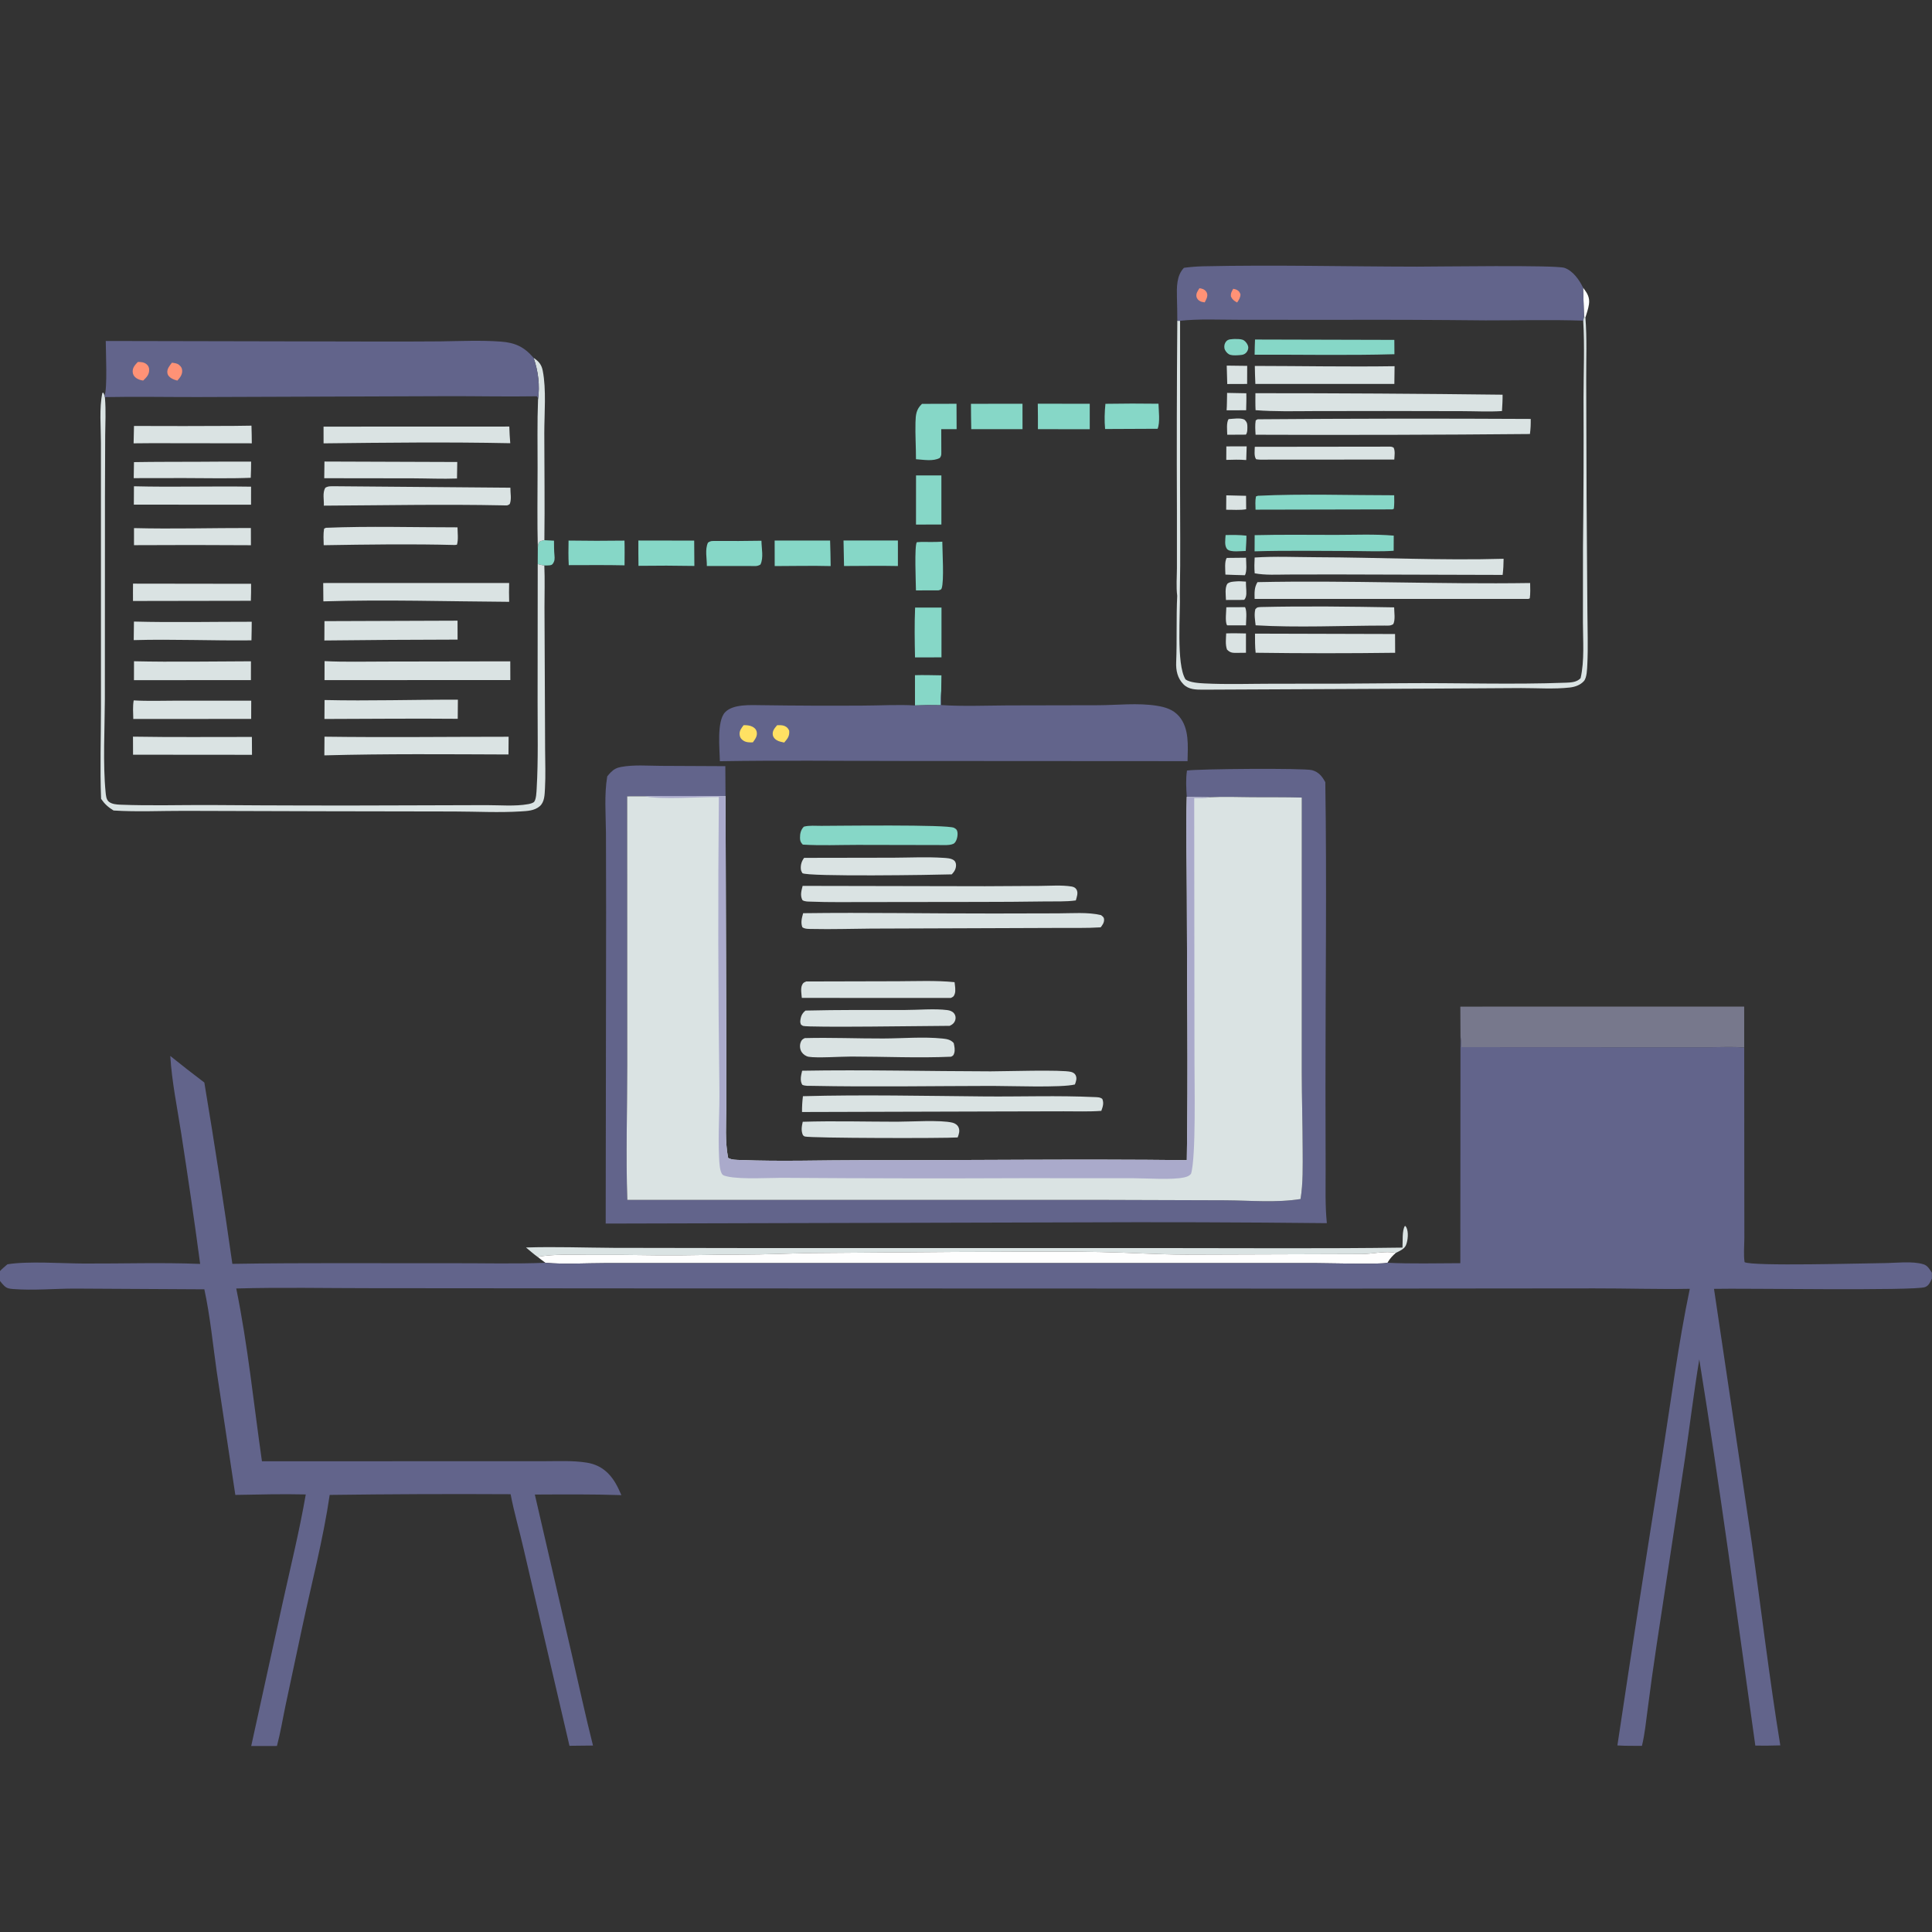 <?xml version="1.0" encoding="utf-8" ?>
<svg xmlns="http://www.w3.org/2000/svg" xmlns:xlink="http://www.w3.org/1999/xlink" width="5915" height="5915">
	<rect width="100%" height="100%" fill="#333333" stroke="none"/>
	<path fill="#FEFEFE" transform="scale(5.776 5.776)" d="M839.618 167.726C839.423 162.631 839.324 157.532 839.099 152.438C841.286 155.367 842.797 157.528 842.22 161.379C841.873 163.7 841.043 166.046 840.358 168.292L839.618 167.726Z"/>
	<path fill="#86D7C7" transform="scale(5.776 5.776)" d="M288.549 286.324Q291.096 286.489 293.647 286.589C293.663 289.222 293.647 291.836 293.903 294.458C294.063 296.095 294.04 297.426 293.018 298.82C292.553 299.455 292.089 299.538 291.315 299.654C290.428 299.788 289.424 299.724 288.523 299.729C287.33 299.609 286.181 299.268 285.023 298.969L285.066 290.52C285.159 289.747 285.184 288.65 285.475 287.938C286.007 286.638 287.346 286.648 288.549 286.324Z"/>
	<path fill="#86D7C7" transform="scale(5.776 5.776)" d="M484.981 357.884C489.651 357.751 494.336 357.9 499.007 357.969L498.892 366.242C498.691 368.772 498.56 371.263 498.543 373.802Q491.766 373.619 484.993 373.921L484.981 357.884Z"/>
	<path fill="#DAE3E3" transform="scale(5.776 5.776)" d="M282.856 189.694C285.557 191.518 287.028 193.209 287.675 196.459C289.661 206.428 288.497 219.355 288.509 229.614C288.53 248.511 288.806 267.431 288.549 286.324C287.346 286.648 286.007 286.638 285.475 287.938C285.184 288.65 285.159 289.747 285.066 290.52C284.712 276.413 284.935 262.272 284.951 248.159C284.965 236.071 284.72 223.914 285.189 211.84C286.199 204.151 285.346 196.986 282.856 189.694Z"/>
	<path fill="#86D7C7" transform="scale(5.776 5.776)" d="M485.546 252Q492.266 251.953 498.986 251.991L498.986 278.02L485.527 278.054L485.546 252Z"/>
	<path fill="#86D7C7" transform="scale(5.776 5.776)" d="M488.305 287.254C492.025 287.274 495.757 287.351 499.472 287.125C499.506 292.188 500.492 308.005 499.13 311.872C498.839 312.696 498.233 312.639 497.478 312.918L485.506 312.949C485.472 309.226 484.6 289.125 485.975 287.399L488.305 287.254Z"/>
	<path fill="#86D7C7" transform="scale(5.776 5.776)" d="M514.659 214.031L541.978 214.026L541.989 227.484L514.819 227.481C514.69 223.004 514.71 218.511 514.659 214.031Z"/>
	<path fill="#86D7C7" transform="scale(5.776 5.776)" d="M550.081 213.979L577.625 214.03L577.627 227.508L550.153 227.484Q550.19 220.731 550.081 213.979Z"/>
	<path fill="#86D7C7" transform="scale(5.776 5.776)" d="M485.056 322.036L499.046 322.051L499.033 348.437L485.005 348.454C484.828 339.643 484.683 330.844 485.056 322.036Z"/>
	<path fill="#86D7C7" transform="scale(5.776 5.776)" d="M585.937 214.041Q600 213.797 614.063 214C614.16 217.741 614.984 223.835 613.603 227.273L585.765 227.402C585.342 222.947 585.491 218.487 585.937 214.041Z"/>
	<path fill="#86D7C7" transform="scale(5.776 5.776)" d="M379.597 286.743Q391.606 286.828 403.613 286.621C403.626 290.631 404.854 295.64 403.074 299.237C401.389 300.305 399.975 300.019 398.038 300.023L374.671 300.018C374.72 296.009 373.567 291.307 375.254 287.642C376.793 286.519 377.724 286.782 379.597 286.743Z"/>
	<path fill="#86D7C7" transform="scale(5.776 5.776)" d="M301.367 286.531Q316.191 286.77 331.015 286.555C331.148 290.917 331.061 295.294 331.043 299.658C321.196 299.426 311.323 299.564 301.472 299.562C301.22 295.212 301.298 290.884 301.367 286.531Z"/>
	<path fill="#86D7C7" transform="scale(5.776 5.776)" d="M447.111 286.482L475.936 286.505L475.944 300.019C466.441 299.81 456.894 300.007 447.386 300.012L447.111 286.482Z"/>
	<path fill="#86D7C7" transform="scale(5.776 5.776)" d="M338.37 286.504L367.958 286.553L368.053 299.98Q353.243 299.707 338.432 299.918C338.341 295.451 338.385 290.973 338.37 286.504Z"/>
	<path fill="#86D7C7" transform="scale(5.776 5.776)" d="M410.607 286.514L439.998 286.506Q440.226 293.274 440.297 300.046C430.439 299.791 420.497 300.039 410.632 300.05L410.607 286.514Z"/>
	<path fill="#86D7C7" transform="scale(5.776 5.776)" d="M488.705 214.069L507.004 214.018L507.06 227.471L498.912 227.492L498.954 239.625C498.956 240.966 499.011 241.563 498.193 242.698C494.72 244.694 489.418 243.661 485.519 243.409C485.534 236.943 485.081 230.446 485.253 223.985C485.363 219.84 485.615 216.985 488.705 214.069Z"/>
	<path fill="#DAE3E3" transform="scale(5.776 5.776)" d="M426.969 535.659C444.516 535.242 462.12 535.344 479.673 535.346C486.663 535.346 495.403 534.533 502.116 535.402C503.463 535.576 504.768 536.017 505.674 537.104C506.438 538.02 506.697 539.331 506.399 540.479C505.959 542.17 504.89 543.064 503.375 543.753C493.577 543.776 428.258 544.755 425.605 543.773C425.196 543.621 424.886 543.28 424.526 543.034C424.273 542.373 424.138 541.843 424.208 541.128C424.443 538.745 425.097 537.155 426.969 535.659Z"/>
	<path fill="#DAE3E3" transform="scale(5.776 5.776)" d="M425.488 594.599C442.069 594.086 458.812 594.566 475.415 594.569C482.942 594.571 498.393 593.528 504.857 595.073C506.144 595.38 507.467 596.243 508.04 597.47C508.902 599.316 508.296 601.132 507.612 602.905C500.9 603.429 429.427 603.311 426.573 602.401C426.203 602.283 425.936 601.959 425.617 601.738C424.516 599.363 424.948 597.078 425.488 594.599Z"/>
	<path fill="#DAE3E3" transform="scale(5.776 5.776)" d="M427.346 520.235L475.876 520.114C485.843 520.092 496.043 519.613 505.965 520.599C506.17 522.408 506.681 525.017 506.076 526.788C505.578 528.244 505.298 528.328 504.002 528.964L425.011 528.945C424.84 527.012 424.299 524.043 425.087 522.234C425.686 520.859 426.041 520.816 427.346 520.235Z"/>
	<path fill="#DAE3E3" transform="scale(5.776 5.776)" d="M426.242 454.71L473.567 454.629C482.279 454.593 491.248 454.137 499.933 454.697C501.776 454.816 504.005 454.885 505.564 455.958C506.388 456.525 506.757 457.617 506.748 458.583C506.728 460.675 505.855 461.981 504.493 463.461C495.867 463.761 428.044 464.786 425.314 462.818C424.929 462.148 424.584 461.54 424.502 460.754C424.273 458.55 424.894 456.434 426.242 454.71Z"/>
	<path fill="#DAE3E3" transform="scale(5.776 5.776)" d="M426.578 550.249C440.428 549.882 454.351 550.501 468.217 550.454C478.434 550.42 489.534 549.444 499.639 550.487C501.873 550.718 504.039 551.097 505.532 552.903C505.902 554.602 506.329 556.622 505.76 558.324C505.359 559.524 505.151 559.574 504.094 560.117C486.583 560.892 468.771 560.032 451.218 560.032C445.718 560.032 433.012 560.896 428.614 560.146C427.166 559.898 425.693 558.848 424.9 557.623C423.986 556.213 423.804 554.165 424.369 552.584C424.855 551.225 425.322 550.867 426.578 550.249Z"/>
	<path fill="#86D7C7" transform="scale(5.776 5.776)" d="M435.34 437.746C443.997 437.728 502.296 436.961 505.681 438.783C506.868 439.422 507.333 439.859 507.513 441.212C507.743 442.939 507.193 445.635 505.92 446.861C504.413 448.313 499.654 447.895 497.625 447.923L454.4 447.838C444.828 447.85 435.057 448.265 425.519 447.689C424.409 446.541 424.057 445.726 424.047 444.108C424.031 441.83 424.456 439.853 426.077 438.186C428.845 437.416 432.454 437.761 435.34 437.746Z"/>
	<path fill="#DAE3E3" transform="scale(5.776 5.776)" d="M425.175 567.542C458.444 566.953 491.844 567.83 525.126 567.871C532.231 567.88 562.928 566.889 567.738 568.17C568.684 568.422 569.647 568.95 570.103 569.838C570.995 571.571 570.361 573.135 569.76 574.828C562.774 576.632 535.228 575.581 525.983 575.594C494.146 575.636 462.204 576.191 430.381 575.566C428.764 575.535 426.681 575.728 425.236 574.976C423.871 572.687 424.623 569.984 425.175 567.542Z"/>
	<path fill="#DAE3E3" transform="scale(5.776 5.776)" d="M425.436 469.562L522.137 469.747L551.235 469.579C556.607 469.548 562.694 469.042 567.987 469.899C569.057 470.072 570.045 470.524 570.603 471.497C571.634 473.299 570.745 475.416 570.246 477.272C565.041 478.019 559.313 477.724 554.046 477.814Q536.018 478.074 517.988 478.069L458.605 478.144C449.085 478.11 439.464 478.317 429.956 477.923C428.465 477.861 426.594 477.985 425.336 477.122C424.022 474.594 424.781 472.182 425.436 469.562Z"/>
	<path fill="#DAE3E3" transform="scale(5.776 5.776)" d="M425.711 484.045C459.359 483.597 493.047 484.26 526.701 484.203L560.833 484.126C568.035 484.128 576.608 483.375 583.597 485.056C584.54 485.832 585.215 486.165 585.226 487.528C585.239 489.127 584.343 490.349 583.406 491.541C575.757 492.032 567.944 491.794 560.272 491.855L513.753 492.025L461.527 492.211C451.259 492.28 440.942 492.641 430.679 492.406C429.004 492.367 426.619 492.542 425.279 491.465C424.338 488.931 425.014 486.565 425.711 484.045Z"/>
	<path fill="#DAE3E3" transform="scale(5.776 5.776)" d="M839.618 167.726L840.358 168.292C841.229 179.226 840.734 190.551 840.786 201.537L840.977 263.601L841.407 324.364C841.444 333.571 841.831 342.938 841.365 352.126C841.244 354.533 841.18 359.243 839.515 361.06C837.599 363.152 834.812 364.115 832.066 364.423C823.71 365.36 814.763 364.702 806.323 364.714L762.711 364.98L637.855 365.563C633.976 365.55 630.115 365.616 627.225 362.643C624.131 359.46 623.264 355.37 623.438 351.041C623.909 339.298 623.427 327.526 623.982 315.815C623.378 311.099 623.822 305.791 623.834 301.009L623.835 272.391Q623.622 221.211 624.041 170.035L625.508 170.038L625.494 256.737C625.485 275.925 625.777 295.171 625.381 314.352C625.79 324.739 623.332 351.965 628.387 360.116C630.66 361.807 635.587 362.106 638.424 362.249C650.486 362.859 662.753 362.41 674.842 362.406Q709.165 362.489 743.487 362.133C772.356 361.877 801.372 362.953 830.211 361.859C832.941 361.756 835.842 361.576 837.801 359.47C839.929 350.199 839.042 339.506 839.038 330.02L839.066 290.138Q839.52 250.395 839.356 210.65C839.368 197.18 839.982 183.403 839.197 169.966L839.618 167.726Z"/>
	<path fill="#DAE3E3" transform="scale(5.776 5.776)" d="M425.597 581.046C457.663 580.17 490.037 580.907 522.12 581.176C541.347 581.337 560.865 580.616 580.045 581.512C581.525 581.581 583.082 581.503 584.279 582.484C585.223 584.753 584.547 586.614 583.759 588.819C577.17 589.302 570.391 589.039 563.781 589.055L529.393 589.134L425.113 589.423C425.09 586.578 425.25 583.87 425.597 581.046Z"/>
	<path fill="#DAE3E3" transform="scale(5.776 5.776)" d="M743.385 661.301C743.629 658.355 743.045 652.066 744.729 649.745C745.051 650.031 745.233 650.152 745.451 650.581C746.71 653.064 746.264 657.499 745.257 659.979C744.404 662.083 741.767 663.123 739.872 664.104C734.257 662.886 727.537 664.706 721.79 664.715L628.762 665.005C613.74 664.998 598.51 663.923 583.455 663.639C557.798 663.154 532.043 663.582 506.377 663.588L430.365 664.176C418.157 664.377 406.029 664.999 393.809 664.986C378.812 664.969 363.755 665.54 348.778 665.374Q330.489 665.06 312.198 665.154C303.262 665.137 293.751 664.627 284.943 666.219C282.827 664.705 280.825 662.89 278.812 661.235C294.226 660.75 309.754 661.335 325.179 661.424L403.002 661.552L619.726 661.55C660.93 661.536 702.187 661.886 743.385 661.301Z"/>
	<path fill="#DAE3E3" transform="scale(5.776 5.776)" d="M53.584 423.438C52.949 407.471 53.516 391.274 53.517 375.286L53.506 281.629L53.499 234.781C53.503 226.501 52.528 216.311 54.27 208.256L54.822 208.197L55.418 209.652L55.596 210.485L55.657 211.192C56.183 217.661 55.813 224.292 55.758 230.782L55.636 262.66L55.583 370.536C55.524 385.901 54.497 404.891 55.971 419.831C56.138 421.528 56.26 423.757 57.676 424.934C59.268 426.258 61.829 426.45 63.8 426.528C79.775 427.158 95.878 426.634 111.869 426.714Q163.568 427.105 215.266 426.888L257.723 426.766C264.858 426.75 273.021 427.496 280.001 426.233C280.859 426.078 282.648 425.649 283.171 424.943C284.253 423.482 284.358 419.795 284.464 417.982C285.355 402.732 284.923 387.218 284.956 371.943L285.023 298.969C286.181 299.268 287.33 299.609 288.523 299.729C288.854 307.104 288.596 314.603 288.609 321.995L288.784 361.069L288.937 397.311C288.962 404.113 289.253 411.046 288.868 417.831C288.683 421.078 288.708 425.111 286.089 427.346C283.265 429.756 279.609 429.871 276.069 430.092C264.456 430.817 252.508 430.158 240.853 430.132L171.674 430.01L97.868 429.797C85.374 429.759 72.635 430.416 60.185 429.606C57.363 427.872 55.473 426.187 53.584 423.438Z"/>
	<path fill="#FEFEFE" transform="scale(5.776 5.776)" d="M284.943 666.219C293.751 664.627 303.262 665.137 312.198 665.154Q330.489 665.06 348.778 665.374C363.755 665.54 378.812 664.969 393.809 664.986C406.029 664.999 418.157 664.377 430.365 664.176L506.377 663.588C532.043 663.582 557.798 663.154 583.455 663.639C598.51 663.923 613.74 664.998 628.762 665.005L721.79 664.715C727.537 664.706 734.257 662.886 739.872 664.104C738.148 665.613 736.89 666.922 735.701 668.883L735.42 669.337C731.479 670.336 703.579 669.52 697.262 669.521L582.904 669.529L383.699 669.529L320.772 669.524C310.416 669.523 299.409 670.263 289.125 669.34C287.7 668.344 286.327 667.272 284.943 666.219Z"/>
	<path fill="#77788C" transform="scale(5.776 5.776)" d="M774.055 533.567L924.517 533.547L924.529 555.3C919.007 554.73 913.141 555.078 907.587 555.086L878.477 555.1L774.565 555.047C774.55 553.072 774.395 551.185 774.132 549.228Q774.052 541.398 774.055 533.567Z"/>
	<path fill="#62648B" transform="scale(5.776 5.776)" d="M624.041 170.035Q624.014 163.86 623.84 157.688C623.731 152.272 623.559 146.114 627.56 141.956Q632.523 141.289 637.529 141.153C675.294 140.323 713.259 141.29 751.05 141.336C761.68 141.35 824.534 140.378 829.249 141.979C833.726 143.499 837.145 148.396 839.099 152.438C839.324 157.532 839.423 162.631 839.618 167.726L839.197 169.966C821.95 169.379 804.662 169.843 787.407 169.821Q746.519 169.387 705.629 169.541L655.684 169.489C645.728 169.482 635.41 168.954 625.508 170.038L624.041 170.035Z"/>
	<path fill="#FF9276" transform="scale(5.776 5.776)" d="M653.676 153.073C654.196 153.2 655.007 153.335 655.493 153.602C656.788 154.311 656.977 154.701 657.524 155.986C657.448 157.837 656.748 158.824 655.749 160.346C654.273 159.612 653.18 158.739 652.47 157.224C652.238 155.458 652.851 154.549 653.676 153.073Z"/>
	<path fill="#FF9276" transform="scale(5.776 5.776)" d="M635.781 152.773C636.378 152.888 637.114 152.982 637.68 153.239C638.753 153.725 639.611 154.564 639.868 155.744C640.216 157.344 639.252 158.917 638.553 160.278C637.833 160.154 636.993 160.05 636.324 159.754C635.278 159.29 634.402 158.366 634.189 157.221C633.873 155.521 634.912 154.118 635.781 152.773Z"/>
	<path fill="#62648B" transform="scale(5.776 5.776)" d="M56.053 180.74L196.483 181.024Q214.969 181.09 233.454 180.945C244.094 180.802 254.811 180.283 265.433 181.064C272.982 181.619 277.835 183.827 282.856 189.694C285.346 196.986 286.199 204.151 285.189 211.84C285.08 210.838 285.209 210.885 284.501 210.054C268.333 210.329 252.131 209.929 235.955 210.002L104.671 210.462C88.297 210.486 71.978 210.17 55.596 210.485L55.418 209.652C56.996 206.22 56.076 185.872 56.053 180.74Z"/>
	<path fill="#FF9276" transform="scale(5.776 5.776)" d="M91.119 192.256C92.358 192.42 93.801 192.535 94.817 193.338C95.881 194.18 96.505 195.041 96.564 196.44C96.656 198.682 95.398 200.169 93.986 201.739C92.899 201.432 91.906 201.131 90.927 200.55C89.821 199.894 88.903 199.008 88.716 197.666C88.415 195.508 89.917 193.849 91.119 192.256Z"/>
	<path fill="#FF9276" transform="scale(5.776 5.776)" d="M73.05 191.865C74.762 191.836 76.442 191.969 77.798 193.16C78.65 193.907 79.072 194.905 79.073 196.029C79.076 198.668 77.646 199.993 75.884 201.726C74.525 201.505 73.194 201.132 72.081 200.291C71.004 199.476 70.365 198.408 70.328 197.027C70.268 194.756 71.612 193.404 73.05 191.865Z"/>
	<path fill="#62648B" transform="scale(5.776 5.776)" d="M498.543 373.802C498.56 371.263 498.691 368.772 498.892 366.242L498.925 373.733C510.522 374.467 522.347 373.975 533.973 373.907L582.257 373.809C592.271 373.749 603.085 372.515 612.97 374.054C617.624 374.779 621.907 376.041 625.047 379.766C630.491 386.224 629.613 395.551 629.467 403.449L477.3 403.36C445.407 403.349 413.451 402.953 381.564 403.491C381.497 397.225 379.788 382.427 384.299 377.576C388.441 373.123 397.899 373.738 403.526 373.789Q430.472 374.175 457.42 374.003C466.515 373.986 475.942 373.395 484.993 373.921Q491.766 373.619 498.543 373.802Z"/>
	<path fill="#FFE163" transform="scale(5.776 5.776)" d="M411.948 384.38C413.142 384.366 414.706 384.313 415.824 384.795C417.177 385.379 417.68 385.991 418.313 387.278C418.556 390.227 417.506 391.421 415.666 393.599C414.316 393.31 412.895 393.059 411.697 392.337C410.617 391.685 409.788 390.745 409.611 389.45C409.321 387.32 410.679 385.874 411.948 384.38Z"/>
	<path fill="#FFE163" transform="scale(5.776 5.776)" d="M394.159 384.385C395.712 384.365 397.396 384.456 398.797 385.179C399.978 385.789 400.838 386.619 401.107 387.977C401.547 390.201 400.266 391.787 399.058 393.482C397.39 393.586 395.436 393.535 394 392.551C392.842 391.758 392.238 390.988 392.057 389.563C391.782 387.389 392.949 386.013 394.159 384.385Z"/>
	<path fill="#62648B" transform="scale(5.776 5.776)" d="M321.861 411.538C322.447 410.804 323.033 410.087 323.699 409.422C325.349 407.769 326.862 406.958 329.167 406.529C335.947 405.269 343.459 405.917 350.331 405.948L384.462 406.111L384.567 421.951C370.318 422.031 355.956 421.698 341.725 422.084C338.629 422.083 335.526 422.044 332.43 422.099L332.48 564.658C332.484 588.37 331.693 612.337 332.515 636.017L585.639 636.019L649.672 636.22C662.735 636.32 676.43 637.618 689.363 635.549C690.744 627.055 690.509 617.999 690.489 609.411C690.457 595.629 690.018 581.858 690.003 568.076L690.024 422.754C681.211 422.495 672.415 422.618 663.602 422.551C656.168 422.494 648.695 422.192 641.27 422.575L629.049 422.376C628.755 417.695 628.47 413.094 629.162 408.435C634.852 407.523 691.412 407.077 695.495 408.23C699.001 409.22 700.811 411.522 702.481 414.596C703.325 468.323 702.539 522.194 702.578 575.936L702.656 619.896C702.685 629.33 702.337 638.954 703.306 648.34Q636.365 647.629 569.42 647.93L321.052 648.561L321.268 483.586L321.192 441.65C321.106 431.759 320.232 421.306 321.861 411.538Z"/>
	<path fill="#DAE3E3" transform="scale(5.776 5.776)" d="M384.567 421.951L384.988 552.446L384.985 586.845C384.949 595.728 384.232 605.01 385.944 613.757C387.832 614.857 390.564 614.784 392.712 614.869C414.128 615.723 435.908 614.93 457.366 614.959C514.582 615.036 571.87 614.266 629.077 614.938C629.826 567.967 629.129 520.907 629.08 473.926C629.062 456.793 628.539 439.491 629.049 422.376L641.27 422.575C648.695 422.192 656.168 422.494 663.602 422.551C672.415 422.618 681.211 422.495 690.024 422.754L690.003 568.076C690.018 581.858 690.457 595.629 690.489 609.411C690.509 617.999 690.744 627.055 689.363 635.549C676.43 637.618 662.735 636.32 649.672 636.22L585.639 636.019L332.515 636.017C331.693 612.337 332.484 588.37 332.48 564.658L332.43 422.099C335.526 422.044 338.629 422.083 341.725 422.084C355.956 421.698 370.318 422.031 384.567 421.951Z"/>
	<path fill="#AAAACB" transform="scale(5.776 5.776)" d="M384.567 421.951L384.988 552.446L384.985 586.845C384.949 595.728 384.232 605.01 385.944 613.757C387.832 614.857 390.564 614.784 392.712 614.869C414.128 615.723 435.908 614.93 457.366 614.959C514.582 615.036 571.87 614.266 629.077 614.938C629.826 567.967 629.129 520.907 629.08 473.926C629.062 456.793 628.539 439.491 629.049 422.376L641.27 422.575C638.564 423.207 635.761 423.035 632.996 423.025L633.133 561.914C633.093 573.344 634.037 613.428 631.297 622.208C630.281 623.364 629.251 623.72 627.79 624.06C621.428 625.539 608.082 624.535 600.871 624.523L542.776 624.495Q479.918 624.77 417.06 624.328C408.532 624.188 393.087 625.305 385.439 623.579C384.771 623.428 383.527 623.149 383.015 622.653C381.424 621.114 381.258 615.709 381.149 613.531C380.535 601.231 381.506 588.855 381.312 576.543Q380.299 499.505 381.034 422.466C370.793 422.394 350.774 423.903 341.725 422.084C355.956 421.698 370.318 422.031 384.567 421.951Z"/>
	<path fill="#DAE3E3" transform="scale(5.776 5.776)" d="M650.029 236.625C653.619 236.566 657.215 236.607 660.805 236.605L660.568 243.849C657.024 243.558 653.537 243.655 649.987 243.765L650.029 236.625Z"/>
	<path fill="#DAE3E3" transform="scale(5.776 5.776)" d="M649.998 262.552L660.485 262.808L660.538 269.937C657.246 270.51 653.312 270.157 649.94 270.194L649.998 262.552Z"/>
	<path fill="#DAE3E3" transform="scale(5.776 5.776)" d="M651.257 222.136C653.834 222.015 657.181 221.347 659.568 222.377C660.578 223.319 661.081 224.032 661.146 225.424C661.212 226.855 661.3 229.378 660.365 230.381L650.509 230.439C650.467 228.287 649.957 223.803 651.257 222.136Z"/>
	<path fill="#86D7C7" transform="scale(5.776 5.776)" d="M649.631 283.614C653.36 283.526 656.967 283.49 660.676 283.931C660.695 286.626 660.465 289.34 660.317 292.032C657.887 292.051 652.154 292.885 650.51 291.109C648.851 289.318 649.518 285.88 649.631 283.614Z"/>
	<path fill="#86D7C7" transform="scale(5.776 5.776)" d="M654.304 179.682C655.643 179.733 657.437 179.627 658.694 180.097C660.014 180.591 661.308 182.322 661.592 183.665C661.841 184.842 661.326 186.148 660.497 186.989C659.159 188.346 657.503 188.154 655.741 188.324C654.331 188.346 652.605 188.455 651.34 187.741C650.312 187.161 649.2 185.739 649.003 184.522C648.796 183.242 649.1 181.935 649.963 180.934C651.065 179.658 652.762 179.846 654.304 179.682Z"/>
	<path fill="#DAE3E3" transform="scale(5.776 5.776)" d="M650.429 208.26L660.614 208.455C660.725 211.443 660.581 214.47 660.528 217.461L650.172 217.49C650.384 214.437 650.346 211.321 650.429 208.26Z"/>
	<path fill="#DAE3E3" transform="scale(5.776 5.776)" d="M650.284 295.722L660.455 295.621C660.502 298.038 661.081 302.958 659.845 304.903C656.41 304.857 652.971 304.687 649.538 304.567C649.495 302.344 648.953 297.36 650.284 295.722Z"/>
	<path fill="#DAE3E3" transform="scale(5.776 5.776)" d="M659.913 321.831L659.974 321.87C661.08 324.063 660.446 328.904 660.427 331.482L650.562 331.472L650.301 331.273C649.314 329.233 649.986 324.273 650.026 321.875L659.913 321.831Z"/>
	<path fill="#DAE3E3" transform="scale(5.776 5.776)" d="M655.313 308.169C656.947 307.99 658.766 308.224 660.413 308.291C660.403 309.295 660.458 310.281 660.507 311.282C660.614 313.447 661.046 316.249 659.511 317.942L657.625 317.993L649.827 318.024C649.755 315.427 649.138 311.642 650.556 309.423C651.975 308.281 653.574 308.33 655.313 308.169Z"/>
	<path fill="#DAE3E3" transform="scale(5.776 5.776)" d="M650.234 193.795L661.08 193.931L661.043 203.511L650.505 203.548L650.234 193.795Z"/>
	<path fill="#DAE3E3" transform="scale(5.776 5.776)" d="M649.946 335.74C653.443 335.612 656.93 335.696 660.427 335.769L660.431 346.003Q658.262 346.038 656.093 346.047C653.498 346.054 652.288 346.22 650.385 344.321C649.409 341.655 649.851 338.544 649.946 335.74Z"/>
	<path fill="#DAE3E3" transform="scale(5.776 5.776)" d="M736.028 236.744C737.219 236.734 737.596 236.681 738.677 237.259C739.605 239.044 739.143 241.613 739.047 243.587L667.875 243.635C667.198 243.627 666.501 243.503 665.828 243.423C664.603 241.855 665.085 238.752 665.103 236.832L736.028 236.744Z"/>
	<path fill="#86D7C7" transform="scale(5.776 5.776)" d="M666.763 262.782C690.504 261.645 715.153 262.529 738.995 262.517C739.044 264.921 739.107 267.273 738.817 269.667L738.05 270.005L665.507 270.153C665.442 267.797 665.266 265.464 665.728 263.139L666.763 262.782Z"/>
	<path fill="#86D7C7" transform="scale(5.776 5.776)" d="M665.227 179.966L739.074 180.158L739.124 187.758C714.465 188.452 689.695 187.911 665.02 188.017C665.017 185.335 665.147 182.646 665.227 179.966Z"/>
	<path fill="#86D7C7" transform="scale(5.776 5.776)" d="M665.04 283.666C679.366 283.302 693.747 283.525 708.079 283.519C718.221 283.514 728.658 283.035 738.759 283.912L738.724 291.934C731.545 292.467 724.06 292.077 716.843 292.071C699.58 292.055 682.255 291.716 665.001 292.233L665.04 283.666Z"/>
	<path fill="#DAE3E3" transform="scale(5.776 5.776)" d="M665.123 193.96C689.807 193.988 714.523 194.482 739.203 194.112L739.082 203.499L665.409 203.502C665.23 200.33 665.206 197.137 665.123 193.96Z"/>
	<path fill="#DAE3E3" transform="scale(5.776 5.776)" d="M668.464 321.753C691.889 321.21 715.54 321.524 738.972 321.935C738.995 324.543 739.682 328.535 738.516 330.807C736.93 331.856 735.749 331.572 733.875 331.591C711.979 331.616 687.174 332.758 665.548 331.443C665.257 328.621 664.665 325.657 665.411 322.885C666.493 321.673 666.894 321.897 668.464 321.753Z"/>
	<path fill="#DAE3E3" transform="scale(5.776 5.776)" d="M665.217 335.858L739.456 336.061L739.503 346.01Q702.527 346.494 665.551 345.994C665.178 342.629 665.235 339.24 665.217 335.858Z"/>
	<path fill="#DAE3E3" transform="scale(5.776 5.776)" d="M665.034 295.519C675.874 294.786 686.985 295.326 697.866 295.358C730.86 295.456 764.027 297.131 796.991 296.184C796.973 299.081 796.839 301.858 796.483 304.734L707.515 304.485L682.704 304.531C676.928 304.551 670.74 304.961 665.056 303.883C664.809 301.044 664.876 298.357 665.034 295.519Z"/>
	<path fill="#DAE3E3" transform="scale(5.776 5.776)" d="M665.434 208.417Q730.945 208.406 796.45 209.211C796.496 212.103 796.291 214.992 796.131 217.879C789.21 218.349 781.949 217.941 775.002 217.931L733.527 217.852L695.973 217.905C685.831 217.951 675.646 218.2 665.526 217.415C665.349 214.431 665.436 211.407 665.434 208.417Z"/>
	<path fill="#DAE3E3" transform="scale(5.776 5.776)" d="M666.598 222.242Q738.985 221.669 811.372 222.062C811.403 224.791 811.33 227.34 810.946 230.05Q738.238 230.723 665.527 230.429C665.385 227.864 665.157 225.365 665.598 222.819L666.598 222.242Z"/>
	<path fill="#DAE3E3" transform="scale(5.776 5.776)" d="M666.532 308.563C714.687 307.549 762.912 309.756 811.05 309.031C811.102 311.751 811.242 314.464 810.872 317.166L810.066 317.472L665.014 317.452C664.959 314.184 664.764 311.463 666.532 308.563Z"/>
	<path fill="#DAE3E3" transform="scale(5.776 5.776)" d="M105.911 244.754Q119.507 244.63 133.103 244.694C133.143 247.543 132.998 250.406 132.916 253.255C121.164 253.738 109.263 253.397 97.495 253.4L70.878 253.44L71.014 244.952C82.639 244.75 94.283 244.815 105.911 244.754Z"/>
	<path fill="#DAE3E3" transform="scale(5.776 5.776)" d="M71.028 279.923C91.605 280.446 112.383 279.83 132.982 279.87L133.005 288.998Q102.014 288.787 71.023 288.971L71.028 279.923Z"/>
	<path fill="#DAE3E3" transform="scale(5.776 5.776)" d="M70.51 309.361L133.085 309.446C133.161 312.445 133.04 315.448 132.967 318.447L70.494 318.552C70.447 315.492 70.501 312.423 70.51 309.361Z"/>
	<path fill="#DAE3E3" transform="scale(5.776 5.776)" d="M123.877 225.75L133.292 225.622C133.435 228.731 133.416 231.864 133.467 234.976L80.375 234.907L70.82 234.988L71.022 225.783Q97.45 225.903 123.877 225.75Z"/>
	<path fill="#DAE3E3" transform="scale(5.776 5.776)" d="M70.492 390.465C91.484 390.825 112.521 390.595 133.518 390.622L133.571 400.089L70.523 400.037L70.492 390.465Z"/>
	<path fill="#DAE3E3" transform="scale(5.776 5.776)" d="M70.997 257.75C91.675 258.275 112.391 257.635 133.077 257.967L133.064 267.524L70.942 267.485L70.997 257.75Z"/>
	<path fill="#DAE3E3" transform="scale(5.776 5.776)" d="M70.865 371.243C78.284 371.696 85.862 371.399 93.301 371.392L133.168 371.397L133.138 381.059L70.653 381.103C70.581 377.843 70.314 374.468 70.865 371.243Z"/>
	<path fill="#DAE3E3" transform="scale(5.776 5.776)" d="M70.998 329.463C91.747 330.006 112.666 329.541 133.431 329.563C133.447 332.845 133.339 336.137 133.284 339.42C112.494 339.661 91.656 338.713 70.882 339.297L70.998 329.463Z"/>
	<path fill="#DAE3E3" transform="scale(5.776 5.776)" d="M71.03 350.503C91.654 350.974 112.382 350.567 133.017 350.522L133.002 360.486L71.005 360.533L71.03 350.503Z"/>
	<path fill="#DAE3E3" transform="scale(5.776 5.776)" d="M171.981 244.64L242.372 244.884L242.23 253.635C234.487 253.923 226.616 253.563 218.863 253.538L171.862 253.477L171.981 244.64Z"/>
	<path fill="#DAE3E3" transform="scale(5.776 5.776)" d="M172.713 279.76C195.856 278.814 219.322 279.532 242.5 279.521C242.532 282.363 243.036 286.012 242.206 288.721L241.125 288.877C218.004 288.274 194.706 288.614 171.58 288.989C171.52 286.074 171.289 283.092 171.789 280.212L172.713 279.76Z"/>
	<path fill="#DAE3E3" transform="scale(5.776 5.776)" d="M172.033 371.055C195.545 371.61 219.177 370.81 242.705 370.874L242.624 381.006C219.084 380.782 195.514 381.058 171.971 381.097L172.033 371.055Z"/>
	<path fill="#DAE3E3" transform="scale(5.776 5.776)" d="M171.987 329.238L242.519 328.991L242.544 339.03Q207.237 339.082 171.933 339.49L171.987 329.238Z"/>
	<path fill="#DAE3E3" transform="scale(5.776 5.776)" d="M171.497 226.135L269.962 226.099C270.035 229.054 270.227 231.979 270.464 234.925C237.552 234.241 204.43 234.624 171.51 235.001L171.497 226.135Z"/>
	<path fill="#DAE3E3" transform="scale(5.776 5.776)" d="M171.999 390.483C204.51 390.925 237.078 390.52 269.594 390.518L269.522 399.916C237.045 399.804 204.382 399.495 171.923 400.385L171.999 390.483Z"/>
	<path fill="#DAE3E3" transform="scale(5.776 5.776)" d="M171.316 309.036L269.874 309.028Q269.733 314.011 269.888 318.994C237.141 318.797 204.13 317.734 171.403 318.755L171.316 309.036Z"/>
	<path fill="#DAE3E3" transform="scale(5.776 5.776)" d="M177.173 257.732L270.531 258.509C270.49 261.338 271.245 264.423 270.229 267.108C268.961 268.199 268.26 267.884 266.625 267.868C235.036 267.214 203.257 267.861 171.656 268.022C171.816 264.963 170.832 261.24 172.433 258.538C174.072 257.567 175.289 257.78 177.173 257.732Z"/>
	<path fill="#DAE3E3" transform="scale(5.776 5.776)" d="M172.034 350.431C182.796 350.974 193.806 350.631 204.593 350.656L270.473 350.544L270.504 360.467L172.007 360.498L172.034 350.431Z"/>
	<path fill="#62648B" transform="scale(5.776 5.776)" d="M774.132 549.228C774.395 551.185 774.55 553.072 774.565 555.047L878.477 555.1L907.587 555.086C913.141 555.078 919.007 554.73 924.529 555.3L924.58 634.453L924.608 656.052C924.586 660.306 924.129 664.78 924.711 668.991C928.421 671.32 988.715 669.582 998.636 669.513C1004.89 669.47 1013.64 668.321 1019.54 670.133C1021.75 670.81 1022.82 672.778 1024 674.595L1024 677.713C1023.11 679.583 1022.45 681.446 1020.37 682.235C1014.89 684.314 923.167 682.772 908.513 683.165L928.393 816.761C933.539 852.845 937.774 889.192 943.658 925.149C939.236 925.275 934.837 925.347 930.414 925.272C920.852 857.035 911.716 788.587 900.712 720.574C897.825 737.952 895.718 755.513 893.144 772.949L878.033 872.372Q875.505 889.087 873.364 905.856C872.487 912.321 871.857 919.07 870.315 925.405C866 925.351 861.609 925.469 857.307 925.179Q868.757 848.775 880.978 772.489C885.628 742.979 889.585 712.298 895.687 683.144C878.827 683.441 861.879 682.878 845.006 682.912L706.319 683.038L332.914 682.914L196.827 682.811C173.007 682.819 149.03 682.29 125.225 682.972C131.39 713.131 134.461 744.091 138.848 774.556L254.905 774.519L288.335 774.52C295.784 774.52 303.476 774.099 310.85 775.247C315.37 775.95 319.213 777.786 322.443 781.082C325.706 784.411 327.534 788.304 329.367 792.503C314.102 791.977 298.765 792.125 283.491 792.193L302.928 876.278C306.705 892.588 310.217 909.003 314.318 925.234L301.848 925.371L277.627 821.342C275.425 811.582 272.513 801.826 270.655 792.016Q222.702 791.753 174.753 792.387C171.36 815.63 165.234 838.952 160.316 861.945L151.397 903.753C149.883 910.945 148.674 918.369 146.798 925.467L133.156 925.489L149.905 849.179C154.08 830.272 158.782 811.212 162.073 792.137C149.642 791.83 137.168 792.176 124.736 792.388L114.881 727.037C112.827 712.604 111.403 697.643 108.312 683.405L39.586 683.024C28.844 683.038 17.734 684.084 7.047 683.261C5.077 683.109 3.688 682.982 2.224 681.542Q1.017 680.344 0 678.982L0 673.733C1.205 672.434 2.601 671.305 3.94 670.145C14.633 668.364 32.901 669.696 44.442 669.743C64.935 669.826 85.629 669.123 106.092 669.946C103.035 646.907 99.626 623.825 96.074 600.86C93.967 587.235 91.099 573.492 90.255 559.718Q99.185 566.888 108.312 573.805Q116.314 621.768 123.159 669.91C162.139 669.278 201.206 669.658 240.198 669.573C256.459 669.538 272.883 669.992 289.125 669.34C299.409 670.263 310.416 669.523 320.772 669.524L383.699 669.529L582.904 669.529L697.262 669.521C703.579 669.52 731.479 670.336 735.42 669.337C748.243 669.946 761.209 669.586 774.05 669.559L774.132 549.228Z"/>
</svg>
